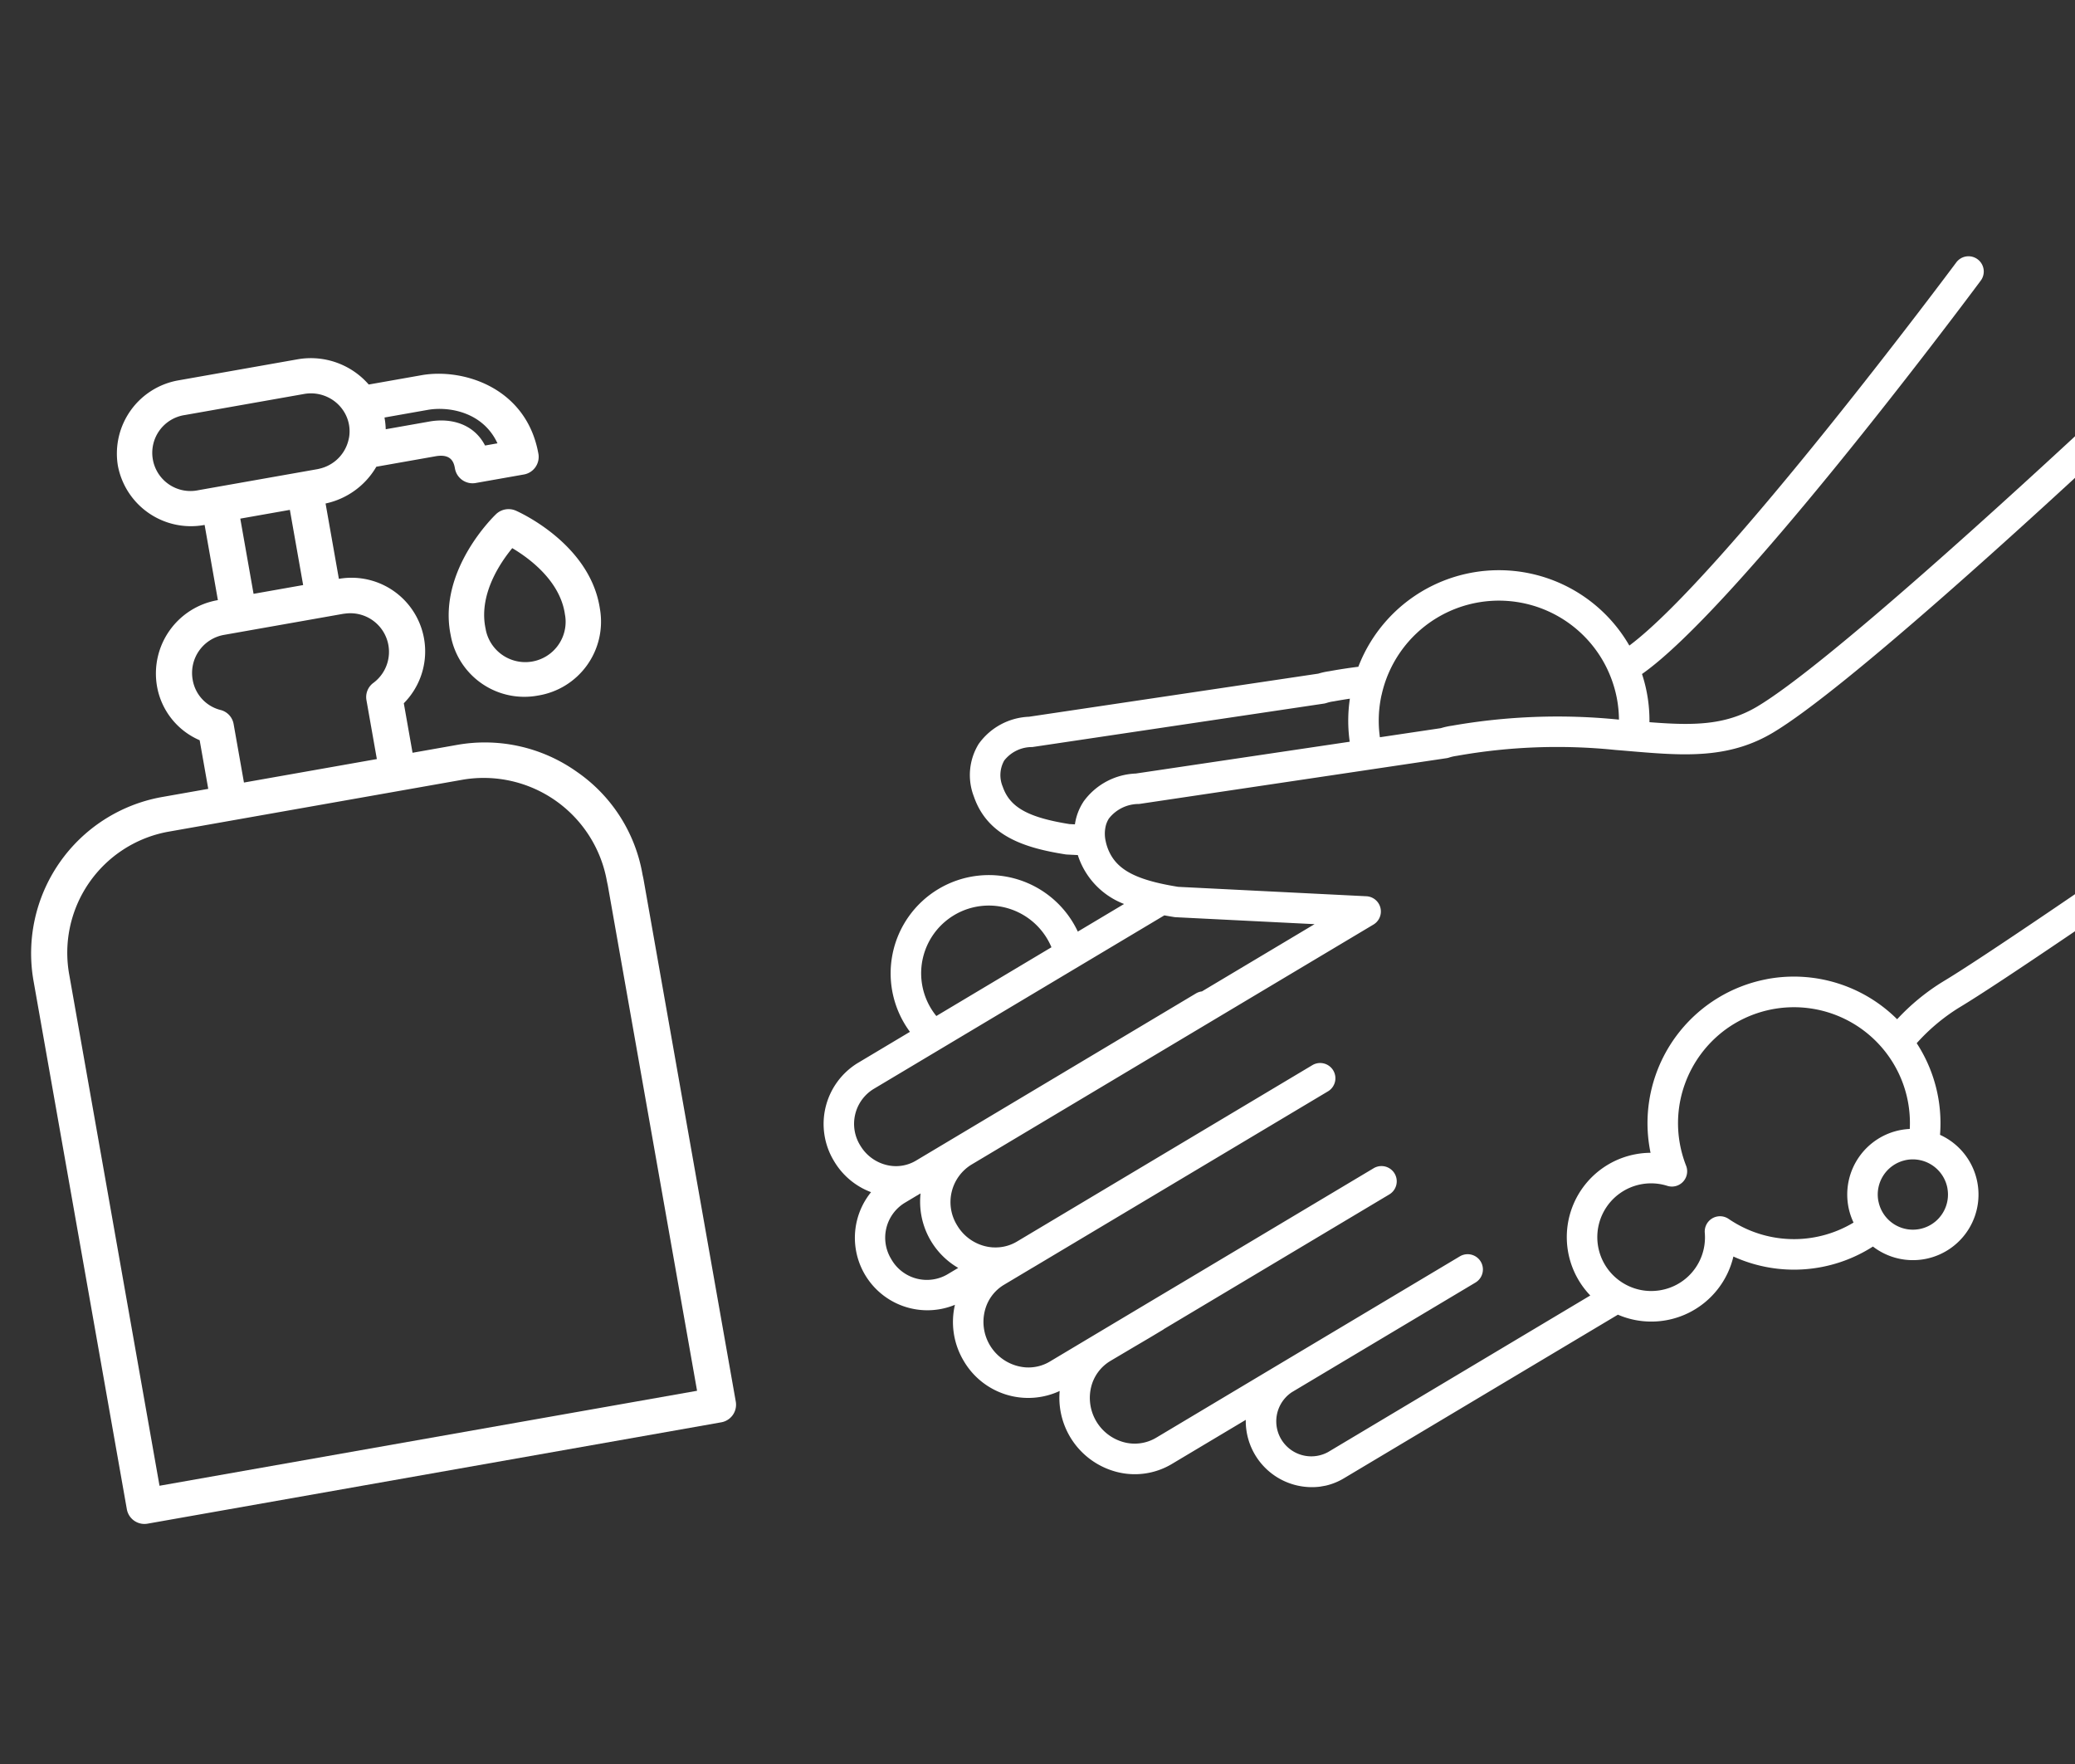 <svg xmlns="http://www.w3.org/2000/svg" xmlns:xlink="http://www.w3.org/1999/xlink" width="280" height="238" viewBox="0 0 280 238"><rect x="0" y="0" width="280" height="238" fill="#333333" stroke="none"/><defs><clipPath id="a"><rect width="280" height="238" transform="translate(1943 16550)" fill="none" stroke="#707070" stroke-width="1"/></clipPath><clipPath id="b"><rect width="280" height="175" transform="translate(1086 444)" fill="none" stroke="#707070" stroke-width="1"/></clipPath><clipPath id="c"><rect width="332.118" height="173.741" fill="#fff"/></clipPath></defs><g transform="translate(-1943 -16550)" clip-path="url(#a)"><g transform="translate(857 16138)" clip-path="url(#b)"><g transform="matrix(0.985, -0.174, 0.174, 0.985, 1077.236, 469.119)"><g clip-path="url(#c)"><path d="M319.223,84.822a2.056,2.056,0,0,0-2.734-.993l-.439.2c-5.65,2.637-63.922,29.8-75.117,34.057a29.443,29.443,0,0,0-6.955,3.918,19.745,19.745,0,0,0-16.145-8.389c-.161,0-.32.008-.48.011a19.784,19.784,0,0,0-19.038,16.681,19.932,19.932,0,0,0-.239,3.066c0,.194,0,.389.009.584a11.23,11.23,0,0,0-1.9-.161,11.371,11.371,0,0,0-9.454,17.7l-38.512,14.646a4.724,4.724,0,0,1-3.361-8.822l.006,0,26.93-10.241a2.057,2.057,0,0,0-1.463-3.845l-26.93,10.24L125.727,160.2a5.66,5.66,0,0,1-4.44-.178,6.192,6.192,0,0,1-3.046-8.008,5.664,5.664,0,0,1,3.2-3.084l.019-.009,3.547-1.334,2.076-.774h0l2.173-.83-.016-.011,33.165-12.617a2.058,2.058,0,0,0-1.47-3.845l-2.562.974-25.546,9.714L129,141.648l-11.2,4.26-.022.009-4.4,1.675a5.593,5.593,0,0,1-2.491.343,5.658,5.658,0,0,1-.83-.135,6.155,6.155,0,0,1-3.77-9.149,5.642,5.642,0,0,1,2.8-2.332l4.193-1.595.014-.006.011,0,43.34-16.482a2.057,2.057,0,1,0-1.462-3.845l-6.285,2.39-37.077,14.1a5.6,5.6,0,0,1-2.348.351,5.7,5.7,0,0,1-.852-.12c-.054-.011-.107-.021-.161-.033a5.947,5.947,0,0,1-1.071-.378,6.1,6.1,0,0,1-3.131-3.392,5.933,5.933,0,0,1,3.285-7.7l59.084-22.47a2.057,2.057,0,0,0-.273-3.928l-20.646-4.721-3.616-.826-.519-.119c-.909-.315-1.729-.629-2.471-.945-3.155-1.345-4.866-2.747-5.627-4.607a6.311,6.311,0,0,1-.391-1.423,6.214,6.214,0,0,1-.071-.793,4.539,4.539,0,0,1,.366-2.027,3.35,3.35,0,0,1,.588-.9,5.114,5.114,0,0,1,4.335-1.233c.041,0,.083.006.125.007l29.613.8,2.1.056,2.115.057,7.994.216a2.082,2.082,0,0,0,.358-.022,5.687,5.687,0,0,1,1.041-.049c.03,0,.059,0,.087,0a77.188,77.188,0,0,1,21.128,2.939q.982.255,1.933.509l.089.024q1.013.269,2,.525c6.017,1.553,11.409,2.59,17.322.342,10.635-4.044,40.113-22.831,53.705-31.652,3.937-2.555,6.542-4.274,6.971-4.557.048-.033.094-.067.139-.1a2.057,2.057,0,0,0-2.409-3.33c-.11.072-2.8,1.848-7.014,4.579-13.517,8.762-42.724,27.364-52.855,31.218-4.75,1.806-9.1,1-14.7-.446a20.124,20.124,0,0,0,.141-6.574c13.859-6.465,50.309-40.61,53.954-44.042l.242-.229a2.057,2.057,0,1,0-2.823-2.991c-.4.375-38.34,36.12-52.388,43.188a20.315,20.315,0,0,0-36.5-3.546c-1.283-.064-2.611-.1-3.993-.09a9.3,9.3,0,0,0-1.489.064l-39.442-1.063a8.758,8.758,0,0,0-7.329,2.436,8.009,8.009,0,0,0-1.864,6.887c.9,5.661,5.721,8.061,10.8,9.813.07.023.141.043.213.059l1.422.326c.01.082.019.163.032.247a10.483,10.483,0,0,0,4.963,7.334l-6.795,2.583a13.253,13.253,0,1,0-24.653,9.374h0l-7.677,2.921a9.636,9.636,0,0,0-5.438,12.476,9.782,9.782,0,0,0,4.186,4.987,9.776,9.776,0,0,0,8.5,16.932h0a10.222,10.222,0,0,0-.144,7.67,10.075,10.075,0,0,0,12.038,6.233,10.32,10.32,0,0,0,5.557,12.033,9.741,9.741,0,0,0,7.64.294l10.847-4.124a8.925,8.925,0,0,0,8.639,10.627,8.442,8.442,0,0,0,3.009-.554l40.258-15.31a11.377,11.377,0,0,0,16.708-5.014,19.751,19.751,0,0,0,18.771,1.949,8.847,8.847,0,1,0,11.534-13.264,19.757,19.757,0,0,0-.948-12.72,26.2,26.2,0,0,1,6.386-3.7c11.848-4.506,73.227-33.161,75.834-34.379a2.056,2.056,0,0,0,.993-2.734m-187.455,58.2-.011,0h-.032c.015,0,.029,0,.043,0m41.326-76.206a16.2,16.2,0,0,1,30.2.649,16.036,16.036,0,0,1,.578,1.981,16.327,16.327,0,0,1,.325,2.032c.047.5.074,1.012.074,1.526a16.241,16.241,0,0,1-.223,2.663,82.462,82.462,0,0,0-22.3-3.111,9.938,9.938,0,0,0-1.564.065l-8.31-.223a16.1,16.1,0,0,1,1.215-5.583m-42.135,7.219a7.5,7.5,0,0,0-1.639,2.777l-.728-.167c-5.354-1.858-7.519-3.633-7.978-6.529a4.011,4.011,0,0,1,.81-3.44,4.75,4.75,0,0,1,4.026-1.136q.062.005.123.007l39.668,1.069a2.177,2.177,0,0,0,.355-.022,5.288,5.288,0,0,1,.974-.047l.083,0q1.1-.005,2.143.024a20.2,20.2,0,0,0-1.031,5.715L138.6,71.5a9.125,9.125,0,0,0-7.638,2.533M114.4,85.449a9.157,9.157,0,0,1,8.919,7.147l-16.907,6.43A9.135,9.135,0,0,1,114.4,85.449M93.265,114.432a5.52,5.52,0,0,1,3.055-7.168l8.7-3.309,2.143-.815,2.283-.869,13.75-5.228,2.28-.868,2.147-.816,11.441-4.351q.629.235,1.267.455c.07.024.141.043.213.061l18.27,4.177-16.542,6.29a2.061,2.061,0,0,0-.842.13L100.3,117.764a5.266,5.266,0,0,1-4.116-.171,5.682,5.682,0,0,1-2.917-3.161m1.464,15.859a5.514,5.514,0,0,1,3.045-7.168l1.813-.693c.04-.013.08-.024.119-.039l.448-.17h0A10.319,10.319,0,0,0,103.408,133l-1.632.621a5.519,5.519,0,0,1-7.047-3.328M223.1,145.647a8.84,8.84,0,0,0,.317,2.341A15.579,15.579,0,0,1,208,145.542q-.569-.461-1.1-.978a2.062,2.062,0,0,0-3.486,1.285,7.338,7.338,0,0,1-.339,1.638,7.215,7.215,0,0,1-6.887,4.955c-.111,0-.221,0-.33-.009a7.211,7.211,0,0,1-3.277-.954,7.313,7.313,0,0,1-1.839-1.5,7.256,7.256,0,0,1,8.794-11.238,2.057,2.057,0,0,0,2.969-2.231,15.835,15.835,0,0,1-.312-3.129,15.549,15.549,0,0,1,2.036-7.7,15.752,15.752,0,0,1,6.828-6.394,15.653,15.653,0,0,1,20.769,7.109,15.353,15.353,0,0,1,.834,2,15.534,15.534,0,0,1,.421,8.477,8.961,8.961,0,0,0-1.128-.074,8.861,8.861,0,0,0-8.852,8.851m13.588,0a4.733,4.733,0,0,1-9.461.232c0-.077-.011-.153-.011-.232a4.741,4.741,0,0,1,4.313-4.715c.139-.013.28-.022.424-.022a4.714,4.714,0,0,1,1.74.336,4.757,4.757,0,0,1,3,4.4" transform="translate(12.701 3.194)" fill="#fff"/><path d="M21.306,54.961h6.412V48.3a9.746,9.746,0,0,1-4.4-8.22,10.042,10.042,0,0,1,10.1-9.962h.009v-10.3h-.009A10.027,10.027,0,0,1,23.294,9.909,10.028,10.028,0,0,1,33.415,0H49.725a10.358,10.358,0,0,1,8.8,5.02h7.232c5.682,0,13.684,4.1,13.684,13.212a2.413,2.413,0,0,1-2.446,2.379H70.454a2.413,2.413,0,0,1-2.446-2.379c0-.686,0-2.114-2.283-2.114H57.606A10.443,10.443,0,0,1,50,19.811v10.32a9.934,9.934,0,0,1,5.706,18.05v6.78h6.129A21.432,21.432,0,0,1,77.1,61.36a21.188,21.188,0,0,1,6.3,15.01c0,.135,0,.259.009.383.007.175.013.351.013.541v71.47a2.412,2.412,0,0,1-2.446,2.378H2.446A2.412,2.412,0,0,1,0,148.763V76.443A21.419,21.419,0,0,1,21.306,54.961M4.891,146.386H78.533V77.293c0-.133,0-.255-.009-.377-.007-.176-.013-.353-.013-.546A16.886,16.886,0,0,0,61.836,59.717H21.306A16.591,16.591,0,0,0,4.891,76.443ZM52.125,44.769A5.21,5.21,0,0,0,50,34.894c-.093-.006-.183-.015-.275-.015H33.415a5.212,5.212,0,0,0-5.206,5.206,5.064,5.064,0,0,0,2.985,4.684,2.377,2.377,0,0,1,1.415,2.157v8.035H50.816V46.874a2.37,2.37,0,0,1,1.309-2.106m2.5-33.058a5,5,0,0,0,0-3.6,5.178,5.178,0,0,0-1.784-2.332,5.254,5.254,0,0,0-3.11-1.02H33.415a5.153,5.153,0,1,0,0,10.3H49.725c.093,0,.183-.009.275-.014a5.249,5.249,0,0,0,2.272-.642,5.194,5.194,0,0,0,2.347-2.694m11.105-.349c2.907,0,5.835,1.321,6.824,4.492h1.7c-1.18-4.492-5.571-6.078-8.492-6.078H59.844s0,.088,0,.133a10.23,10.23,0,0,1-.11,1.453Zm-27.41,18.76h6.793v-10.3H38.315Z" fill="#fff"/><path d="M65.8,47.2a10.092,10.092,0,0,1-10.219-9.937c0-.031,0-.062,0-.095,0-.131-.007-.265-.007-.4,0-8.661,8.515-14.411,8.877-14.652a2.448,2.448,0,0,1,2.7,0c.362.241,8.876,5.991,8.876,14.652,0,.135,0,.269-.006.4,0,.031,0,.063,0,.095A10.093,10.093,0,0,1,65.8,47.2M60.362,36.768q0,.158.007.309c0,.029,0,.056,0,.085s0,.081,0,.127a5.44,5.44,0,0,0,10.874-.006l0-.086c0-.041,0-.083,0-.125,0-.1.007-.2.007-.3,0-4.44-3.469-8.055-5.448-9.757-1.981,1.693-5.438,5.289-5.438,9.757" transform="translate(7.952 3.106)" fill="#fff"/></g></g></g></g></svg>